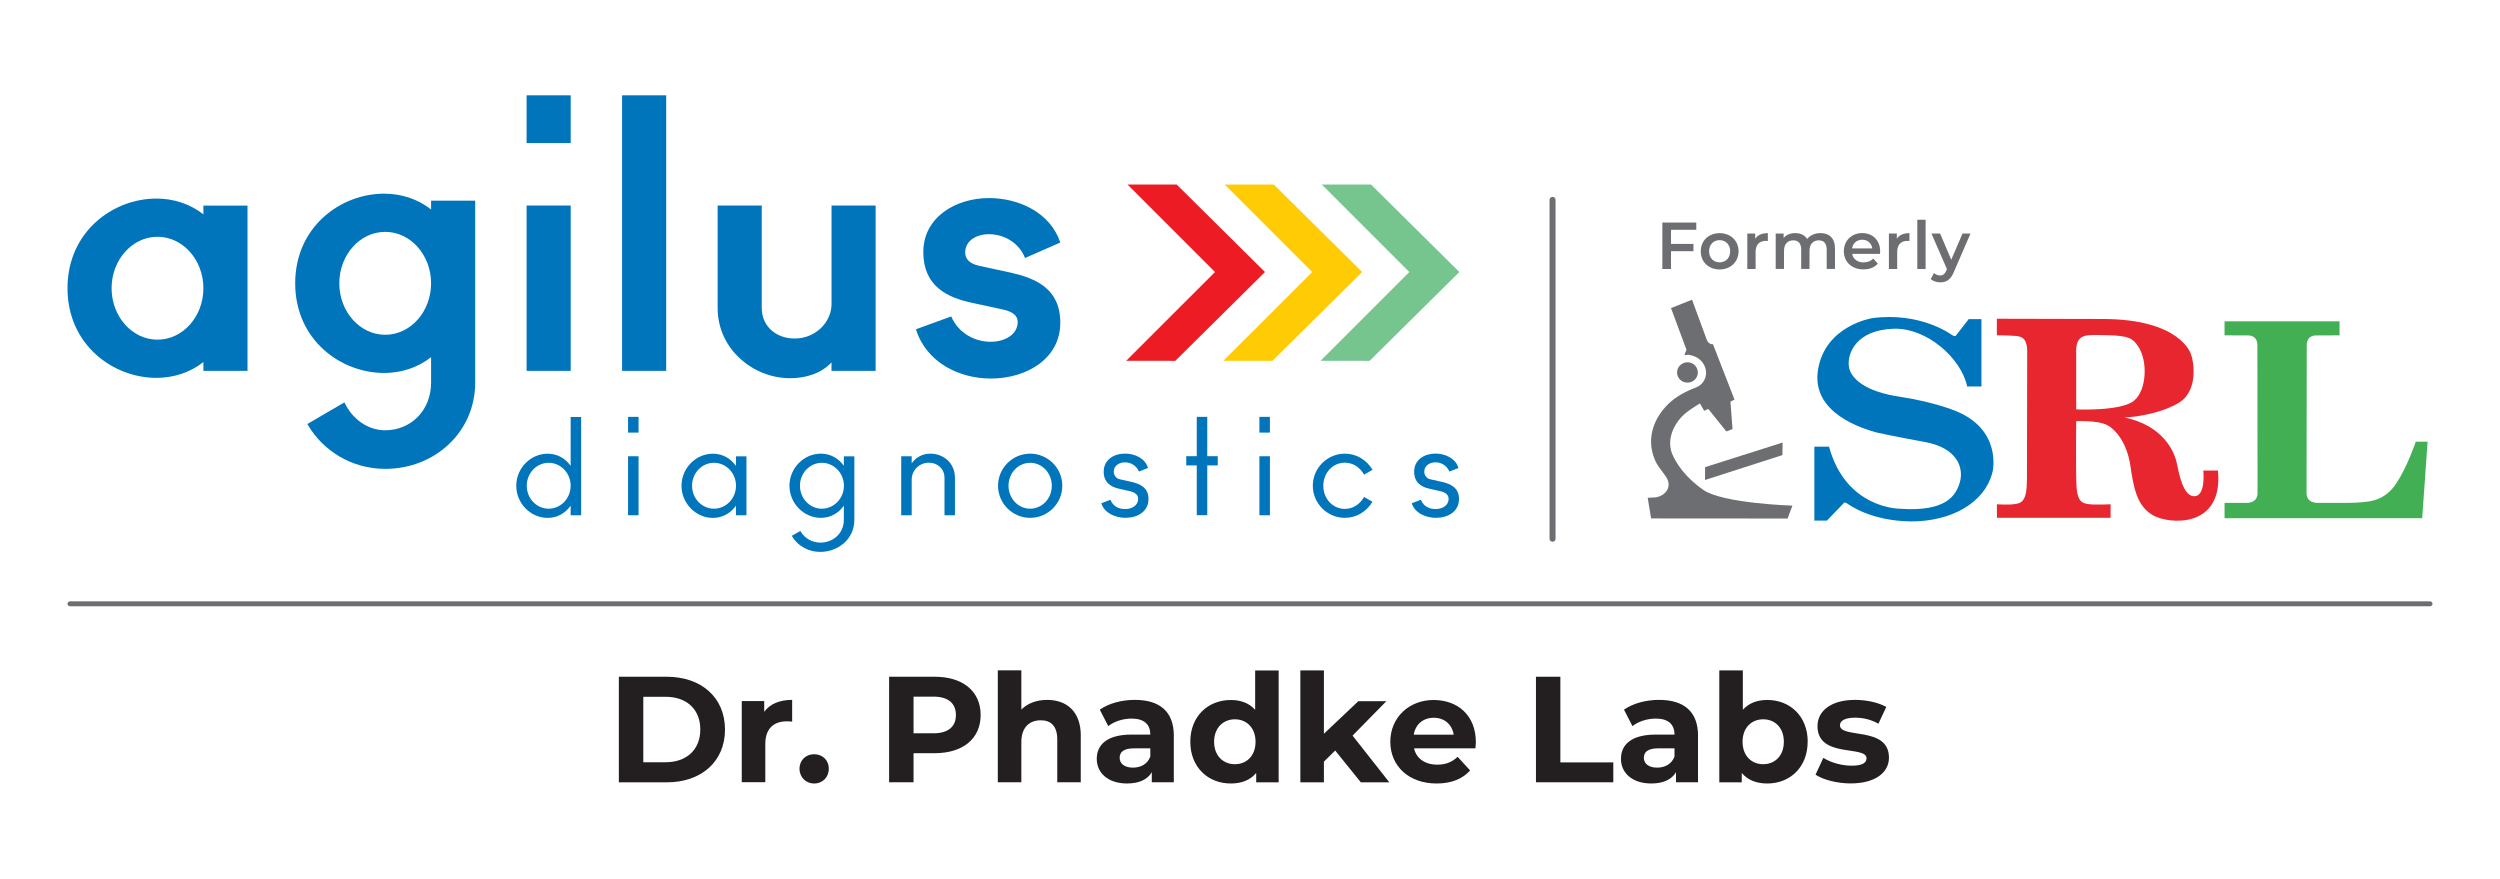 <svg width="165" height="58" viewBox="0 0 165 58" fill="none" xmlns="http://www.w3.org/2000/svg">
<path d="M16.335 24.477H13.424V23.896C12.527 24.599 11.438 24.939 10.322 24.939C7.461 24.939 4.455 22.758 4.455 19.022C4.455 15.287 7.461 13.105 10.322 13.105C11.438 13.105 12.53 13.445 13.424 14.148V13.568H16.335V24.481V24.477ZM10.395 15.627C8.722 15.627 7.365 17.155 7.365 19.022C7.365 20.89 8.722 22.418 10.395 22.418C12.068 22.418 13.424 20.89 13.424 19.022C13.424 17.155 12.068 15.627 10.395 15.627Z" fill="#0075BB"/>
<path d="M31.363 25.246C31.363 28.52 28.697 30.945 25.423 30.945C23.219 30.945 21.301 29.758 20.285 27.985L22.733 26.556C23.242 27.649 24.261 28.398 25.423 28.398C27.096 28.398 28.452 27.114 28.452 25.246V23.573C27.555 24.276 26.466 24.616 25.35 24.616C22.489 24.616 19.483 22.435 19.483 18.699C19.483 14.964 22.489 12.782 25.35 12.782C26.466 12.782 27.555 13.122 28.452 13.825V13.244H31.363V25.246ZM25.423 15.303C23.75 15.303 22.394 16.831 22.394 18.699C22.394 20.567 23.75 22.095 25.423 22.095C27.096 22.095 28.452 20.567 28.452 18.699C28.452 16.831 27.096 15.303 25.423 15.303Z" fill="#0075BB"/>
<path d="M37.666 9.442H34.755V6.291H37.666V9.442ZM37.666 24.477H34.755V13.564H37.666V24.477Z" fill="#0075BB"/>
<path d="M43.969 24.477H41.058V6.291H43.969V24.477Z" fill="#0075BB"/>
<path d="M57.789 24.477H54.879V23.919C54.153 24.695 53.11 24.962 52.14 24.962C49.74 24.962 47.364 23.071 47.364 20.329V13.564H50.275V20.329C50.275 21.494 51.173 22.342 52.456 22.342C53.813 22.342 54.882 21.276 54.882 20.061V13.564H57.792V24.477H57.789Z" fill="#0075BB"/>
<path d="M67.653 17.033C67.241 15.967 66.198 15.456 65.277 15.456C64.429 15.456 63.703 15.891 63.703 16.667C63.703 17.102 63.993 17.393 64.601 17.538L66.732 18C68.31 18.363 69.98 19.02 69.98 21.297C69.98 23.696 67.726 24.983 65.399 24.983C63.291 24.983 61.132 23.917 60.453 21.732L62.779 20.884C63.287 22.049 64.403 22.557 65.373 22.557C66.343 22.557 67.168 22.072 67.168 21.247C67.168 20.858 66.878 20.594 66.27 20.445L64.139 19.983C62.561 19.643 60.938 18.917 60.938 16.637C60.938 14.357 63.046 13.073 65.277 13.073C67.264 13.073 69.326 14.043 69.98 16.007L67.653 17.026V17.033Z" fill="#0075BB"/>
<path d="M87.153 23.811H89.354C89.377 23.811 90.374 23.814 90.394 23.817L96.317 17.953L90.49 12.181H87.242L93.014 17.953L87.156 23.811H87.153Z" fill="#76C58F"/>
<path d="M80.738 23.811H82.939C82.962 23.811 83.959 23.814 83.978 23.817L89.902 17.953L84.074 12.181H80.83L86.602 17.953L80.741 23.811H80.738Z" fill="#FFCB05"/>
<path d="M74.326 23.811H76.527C76.55 23.811 77.547 23.814 77.567 23.817L83.49 17.953L77.662 12.181H74.418L80.19 17.953L74.329 23.811H74.326Z" fill="#ED1C24"/>
<path d="M38.356 34.006H37.663V33.376C37.317 33.867 36.782 34.181 36.142 34.181C35.026 34.181 34.073 33.227 34.073 32.062C34.073 30.897 35.023 29.944 36.142 29.944C36.782 29.944 37.32 30.254 37.663 30.749V27.521H38.356V34.013V34.006ZM36.211 30.544C35.416 30.544 34.766 31.221 34.766 32.059C34.766 32.897 35.416 33.574 36.211 33.574C37.006 33.574 37.663 32.9 37.663 32.059C37.663 31.217 37.006 30.544 36.211 30.544Z" fill="#0075BB"/>
<path d="M42.145 28.552H41.452V27.512H42.145V28.552ZM42.145 34.007H41.452V30.113H42.145V34.007Z" fill="#0075BB"/>
<path d="M49.266 34.006H48.573V33.376C48.226 33.867 47.692 34.181 47.048 34.181C45.933 34.181 44.979 33.227 44.979 32.062C44.979 30.897 45.933 29.944 47.048 29.944C47.688 29.944 48.226 30.254 48.573 30.749V30.118H49.266V34.012V34.006ZM47.121 30.544C46.325 30.544 45.675 31.221 45.675 32.059C45.675 32.897 46.325 33.574 47.121 33.574C47.916 33.574 48.576 32.9 48.576 32.059C48.576 31.217 47.919 30.544 47.121 30.544Z" fill="#0075BB"/>
<path d="M56.387 34.307C56.387 35.63 55.262 36.425 54.137 36.425C53.411 36.425 52.681 36.089 52.259 35.363L52.82 35.043C53.13 35.581 53.652 35.812 54.153 35.812C54.932 35.812 55.694 35.247 55.694 34.307V33.373C55.348 33.865 54.813 34.178 54.173 34.178C53.058 34.178 52.104 33.224 52.104 32.059C52.104 30.895 53.054 29.941 54.173 29.941C54.813 29.941 55.351 30.251 55.694 30.746V30.116H56.387V34.313V34.307ZM54.242 30.545C53.447 30.545 52.797 31.221 52.797 32.059C52.797 32.898 53.447 33.574 54.242 33.574C55.038 33.574 55.698 32.901 55.698 32.059C55.698 31.218 55.041 30.545 54.242 30.545Z" fill="#0075BB"/>
<path d="M63.03 34.007H62.337V31.541C62.337 30.954 61.895 30.538 61.298 30.538C60.667 30.538 60.172 31.05 60.172 31.654V34.007H59.48V30.113H60.172V30.581C60.46 30.149 60.935 29.941 61.41 29.941C62.215 29.941 63.027 30.512 63.027 31.541V34.007H63.03Z" fill="#0075BB"/>
<path d="M67.99 34.178C66.822 34.178 65.871 33.224 65.871 32.059C65.871 30.895 66.822 29.941 67.99 29.941C69.158 29.941 70.112 30.891 70.112 32.059C70.112 33.228 69.158 34.178 67.99 34.178ZM67.99 30.545C67.201 30.545 66.561 31.221 66.561 32.059C66.561 32.898 67.201 33.574 67.99 33.574C68.779 33.574 69.419 32.901 69.419 32.059C69.419 31.218 68.779 30.545 67.99 30.545Z" fill="#0075BB"/>
<path d="M74.296 34.178C73.597 34.178 72.877 33.847 72.686 33.217L73.283 32.983C73.481 33.442 73.844 33.597 74.27 33.597C74.696 33.597 75.118 33.372 75.118 32.92C75.118 32.696 74.963 32.504 74.574 32.419L73.848 32.254C73.277 32.132 72.844 31.811 72.844 31.138C72.844 30.323 73.537 29.937 74.254 29.937C74.91 29.937 75.587 30.257 75.768 30.887L75.171 31.122C74.989 30.696 74.6 30.515 74.254 30.515C73.854 30.515 73.508 30.739 73.508 31.138C73.508 31.33 73.646 31.58 73.897 31.63L74.633 31.795C75.257 31.933 75.801 32.184 75.801 32.937C75.801 33.775 75.055 34.174 74.296 34.174V34.178Z" fill="#0075BB"/>
<path d="M80.372 30.717H79.679V34.003H78.986V30.717H78.293V30.109H78.986V27.512H79.679V30.109H80.372V30.717Z" fill="#0075BB"/>
<path d="M83.814 28.552H83.121V27.512H83.814V28.552ZM83.814 34.007H83.121V30.113H83.814V34.007Z" fill="#0075BB"/>
<path d="M90.589 33.112C90.183 33.779 89.516 34.178 88.764 34.178C87.596 34.178 86.645 33.224 86.645 32.059C86.645 30.895 87.596 29.941 88.764 29.941C89.516 29.941 90.183 30.34 90.589 31.007L90.028 31.327C89.744 30.825 89.285 30.538 88.757 30.538C87.952 30.538 87.338 31.221 87.338 32.063C87.338 32.904 87.952 33.587 88.757 33.587C89.285 33.587 89.744 33.3 90.028 32.799L90.589 33.119V33.112Z" fill="#0075BB"/>
<path d="M94.786 34.178C94.087 34.178 93.367 33.847 93.176 33.217L93.773 32.983C93.971 33.442 94.334 33.597 94.76 33.597C95.185 33.597 95.608 33.372 95.608 32.92C95.608 32.696 95.453 32.504 95.063 32.419L94.337 32.254C93.766 32.132 93.334 31.811 93.334 31.138C93.334 30.323 94.027 29.937 94.743 29.937C95.4 29.937 96.076 30.257 96.258 30.887L95.661 31.122C95.479 30.696 95.09 30.515 94.743 30.515C94.344 30.515 94.001 30.739 94.001 31.138C94.001 31.33 94.139 31.58 94.39 31.63L95.126 31.795C95.75 31.933 96.294 32.184 96.294 32.937C96.294 33.775 95.552 34.174 94.789 34.174L94.786 34.178Z" fill="#0075BB"/>
<path d="M102.468 13.193V35.557" stroke="#6D6E71" stroke-width="0.396" stroke-miterlimit="10" stroke-linecap="round"/>
<path d="M160.383 40.013H4.617C4.528 40.013 4.455 39.94 4.455 39.851C4.455 39.762 4.528 39.689 4.617 39.689H160.383C160.473 39.689 160.545 39.762 160.545 39.851C160.545 39.94 160.473 40.013 160.383 40.013Z" fill="#6D6E71"/>
<path d="M40.844 44.665H44.009C46.289 44.665 47.85 46.037 47.85 48.149C47.85 50.261 46.286 51.634 44.009 51.634H40.844V44.668V44.665ZM43.93 50.308C45.312 50.308 46.22 49.483 46.22 48.146C46.22 46.81 45.316 45.988 43.93 45.988H42.458V50.308H43.93Z" fill="#231F20"/>
<path d="M52.282 46.196V47.628C52.154 47.618 52.055 47.608 51.932 47.608C51.078 47.608 50.51 48.077 50.51 49.1V51.627H48.956V46.272H50.438V46.978C50.817 46.46 51.454 46.192 52.279 46.192L52.282 46.196Z" fill="#231F20"/>
<path d="M52.767 50.736C52.767 50.158 53.196 49.779 53.734 49.779C54.272 49.779 54.701 50.158 54.701 50.736C54.701 51.313 54.272 51.713 53.734 51.713C53.196 51.713 52.767 51.303 52.767 50.736Z" fill="#231F20"/>
<path d="M64.723 47.192C64.723 48.743 63.558 49.71 61.697 49.71H60.294V51.631H58.681V44.665H61.697C63.558 44.665 64.723 45.632 64.723 47.192ZM63.09 47.192C63.09 46.427 62.591 45.978 61.608 45.978H60.294V48.397H61.608C62.595 48.397 63.09 47.948 63.09 47.192Z" fill="#231F20"/>
<path d="M71.33 48.566V51.631H69.779V48.803C69.779 47.939 69.379 47.539 68.693 47.539C67.947 47.539 67.409 47.998 67.409 48.981V51.628H65.855V44.243H67.409V46.83C67.829 46.411 68.426 46.193 69.112 46.193C70.376 46.193 71.333 46.929 71.333 48.562L71.33 48.566Z" fill="#231F20"/>
<path d="M77.471 48.575V51.631H76.019V50.964C75.732 51.453 75.174 51.71 74.385 51.71C73.132 51.71 72.386 51.014 72.386 50.086C72.386 49.159 73.052 48.483 74.686 48.483H75.92C75.92 47.816 75.521 47.427 74.686 47.427C74.118 47.427 73.531 47.615 73.145 47.925L72.587 46.839C73.174 46.42 74.039 46.192 74.897 46.192C76.531 46.192 77.474 46.948 77.474 48.572L77.471 48.575ZM75.92 49.938V49.39H74.854C74.128 49.39 73.897 49.657 73.897 50.017C73.897 50.407 74.227 50.664 74.772 50.664C75.29 50.664 75.739 50.426 75.917 49.938H75.92Z" fill="#231F20"/>
<path d="M84.391 44.247V51.632H82.909V51.015C82.52 51.483 81.952 51.711 81.236 51.711C79.725 51.711 78.56 50.635 78.56 48.956C78.56 47.276 79.725 46.2 81.236 46.2C81.893 46.2 82.451 46.408 82.84 46.847V44.25H84.394L84.391 44.247ZM82.866 48.956C82.866 48.032 82.269 47.474 81.504 47.474C80.738 47.474 80.131 48.032 80.131 48.956C80.131 49.88 80.728 50.437 81.504 50.437C82.279 50.437 82.866 49.88 82.866 48.956Z" fill="#231F20"/>
<path d="M88.123 49.533L87.378 50.269V51.632H85.823V44.247H87.378V48.428L89.648 46.279H91.499L89.269 48.55L91.697 51.635H89.816L88.123 49.536V49.533Z" fill="#231F20"/>
<path d="M97.38 49.391H93.328C93.476 50.058 94.044 50.467 94.859 50.467C95.426 50.467 95.835 50.299 96.202 49.949L97.027 50.847C96.528 51.414 95.783 51.711 94.816 51.711C92.965 51.711 91.76 50.546 91.76 48.956C91.76 47.365 92.984 46.2 94.618 46.2C96.251 46.2 97.406 47.256 97.406 48.975C97.406 49.094 97.386 49.263 97.377 49.395L97.38 49.391ZM93.308 48.487H95.944C95.835 47.811 95.327 47.372 94.631 47.372C93.935 47.372 93.417 47.801 93.308 48.487Z" fill="#231F20"/>
<path d="M101.37 44.665H102.984V50.318H106.478V51.631H101.373V44.665H101.37Z" fill="#231F20"/>
<path d="M112.068 48.575V51.631H110.616V50.964C110.329 51.453 109.772 51.71 108.983 51.71C107.729 51.71 106.983 51.014 106.983 50.086C106.983 49.159 107.65 48.483 109.283 48.483H110.517C110.517 47.816 110.118 47.427 109.283 47.427C108.716 47.427 108.128 47.615 107.742 47.925L107.184 46.839C107.772 46.42 108.636 46.192 109.494 46.192C111.128 46.192 112.072 46.948 112.072 48.572L112.068 48.575ZM110.517 49.938V49.39H109.451C108.725 49.39 108.494 49.657 108.494 50.017C108.494 50.407 108.824 50.664 109.369 50.664C109.887 50.664 110.336 50.426 110.514 49.938H110.517Z" fill="#231F20"/>
<path d="M119.305 48.956C119.305 50.639 118.14 51.711 116.639 51.711C115.923 51.711 115.345 51.483 114.956 51.015V51.632H113.474V44.247H115.028V46.844C115.428 46.405 115.972 46.197 116.642 46.197C118.144 46.197 119.309 47.273 119.309 48.952L119.305 48.956ZM117.734 48.956C117.734 48.032 117.147 47.474 116.372 47.474C115.596 47.474 115.009 48.032 115.009 48.956C115.009 49.88 115.596 50.437 116.372 50.437C117.147 50.437 117.734 49.88 117.734 48.956Z" fill="#231F20"/>
<path d="M119.823 51.133L120.341 50.017C120.82 50.327 121.546 50.535 122.203 50.535C122.919 50.535 123.189 50.347 123.189 50.047C123.189 49.172 119.955 50.067 119.955 47.925C119.955 46.908 120.869 46.192 122.434 46.192C123.169 46.192 123.985 46.361 124.493 46.661L123.975 47.767C123.447 47.466 122.919 47.367 122.434 47.367C121.737 47.367 121.437 47.585 121.437 47.865C121.437 48.783 124.671 47.895 124.671 50.004C124.671 51.001 123.747 51.707 122.143 51.707C121.239 51.707 120.322 51.459 119.823 51.129V51.133Z" fill="#231F20"/>
<path d="M110.286 15.164V16.098H111.768V16.579H110.286V17.754H109.715V14.688H111.956V15.167H110.286V15.164Z" fill="#6D6E71"/>
<path d="M112.25 16.583C112.25 15.883 112.775 15.388 113.494 15.388C114.213 15.388 114.745 15.883 114.745 16.583C114.745 17.282 114.223 17.784 113.494 17.784C112.765 17.784 112.25 17.286 112.25 16.583ZM114.19 16.583C114.19 16.137 113.893 15.85 113.494 15.85C113.095 15.85 112.801 16.134 112.801 16.583C112.801 17.032 113.098 17.315 113.494 17.315C113.89 17.315 114.19 17.032 114.19 16.583Z" fill="#6D6E71"/>
<path d="M116.678 15.388V15.909C116.629 15.9 116.589 15.896 116.55 15.896C116.134 15.896 115.87 16.14 115.87 16.619V17.754H115.322V15.415H115.843V15.758C116.002 15.514 116.286 15.388 116.675 15.388H116.678Z" fill="#6D6E71"/>
<path d="M121.11 16.41V17.75H120.562V16.48C120.562 16.064 120.371 15.863 120.038 15.863C119.678 15.863 119.427 16.1 119.427 16.562V17.75H118.879V16.48C118.879 16.064 118.688 15.863 118.355 15.863C117.992 15.863 117.744 16.1 117.744 16.562V17.75H117.196V15.411H117.718V15.708C117.893 15.496 118.167 15.384 118.483 15.384C118.827 15.384 119.11 15.51 119.272 15.774C119.46 15.533 119.777 15.384 120.15 15.384C120.714 15.384 121.11 15.704 121.11 16.41Z" fill="#6D6E71"/>
<path d="M124.08 16.757H122.242C122.308 17.1 122.592 17.318 123.001 17.318C123.265 17.318 123.47 17.235 123.638 17.064L123.932 17.401C123.72 17.651 123.394 17.78 122.988 17.78C122.202 17.78 121.694 17.275 121.694 16.579C121.694 15.883 122.206 15.384 122.905 15.384C123.605 15.384 124.09 15.863 124.09 16.592C124.09 16.635 124.087 16.701 124.08 16.754V16.757ZM122.239 16.394H123.569C123.526 16.057 123.265 15.823 122.905 15.823C122.546 15.823 122.292 16.051 122.239 16.394Z" fill="#6D6E71"/>
<path d="M126.024 15.388V15.909C125.974 15.9 125.935 15.896 125.895 15.896C125.479 15.896 125.215 16.14 125.215 16.619V17.754H124.667V15.415H125.189V15.758C125.347 15.514 125.631 15.388 126.02 15.388H126.024Z" fill="#6D6E71"/>
<path d="M126.542 14.503H127.09V17.753H126.542V14.503Z" fill="#6D6E71"/>
<path d="M130.053 15.414L128.958 17.942C128.743 18.473 128.446 18.635 128.054 18.635C127.823 18.635 127.575 18.556 127.427 18.42L127.644 18.018C127.75 18.12 127.898 18.18 128.047 18.18C128.238 18.18 128.354 18.087 128.459 17.856L128.499 17.764L127.476 15.414H128.047L128.783 17.143L129.525 15.414H130.05H130.053Z" fill="#6D6E71"/>
<path fill-rule="evenodd" clip-rule="evenodd" d="M129.928 21.07L129.073 22.169C129.073 22.169 129.007 22.241 128.773 22.073C128.773 22.073 126.753 20.578 123.588 20.994C123.588 20.994 120.473 21.466 119.991 24.39C119.506 27.314 123.034 28.3 123.773 28.525C123.773 28.525 124.803 28.766 127.024 29.168C129.238 29.567 129.591 30.921 129.363 31.779C129.103 32.752 128.387 33.788 125.403 33.577C125.403 33.577 121.839 33.603 120.717 29.482H119.747V34.359H120.579L121.707 33.184C121.707 33.184 121.757 33.125 121.899 33.221C122.041 33.32 123.489 34.389 126.119 34.412C128.746 34.425 131.013 33.217 131.515 31.119C131.515 31.119 132.162 28.33 129.017 27.102C129.017 27.102 127.604 26.518 125.364 26.182C123.113 25.848 122.113 24.98 122.021 24.155C121.922 23.337 122.496 21.776 124.981 21.697C127.179 21.624 129.446 23.654 129.832 25.505H130.776V21.063H129.931L129.928 21.07Z" fill="#0075BB"/>
<path fill-rule="evenodd" clip-rule="evenodd" d="M159.44 29.151H160.222L159.865 34.2H146.82V33.19H148.276C148.276 33.19 149.005 33.233 148.998 32.534L148.988 22.812C149.005 22.089 148.355 22.139 148.355 22.139L146.82 22.132V21.208H154.41V22.132L152.879 22.139C152.879 22.139 152.226 22.089 152.246 22.812L152.232 32.534C152.222 33.233 152.958 33.19 152.958 33.19H154.41C154.41 33.19 155.394 33.2 155.852 33.151C156.305 33.095 157.341 33.111 158.136 31.933C158.882 30.828 159.44 29.154 159.44 29.154V29.151Z" fill="#42AF55"/>
<path fill-rule="evenodd" clip-rule="evenodd" d="M137.029 23.135C137.019 22.102 137.732 22.152 137.894 22.122C138.062 22.096 139.036 22.122 139.036 22.122C140.603 22.142 140.791 22.399 141.095 22.828C141.765 23.759 141.705 25.746 140.838 26.452C139.966 27.158 137.029 27.02 137.029 27.02C137.029 27.02 137.029 24.172 137.029 23.139V23.135ZM146.385 31.055H145.418C145.418 31.055 145.599 32.722 144.837 32.752C144.068 32.771 143.808 31.21 143.662 30.541C143.524 29.861 142.794 28.079 140.22 27.557C140.22 27.557 142.207 27.482 143.735 26.627C145.151 25.835 144.774 23.772 144.596 23.36C144.596 23.36 143.92 21.037 138.709 21.053L131.792 21.037V22.129C131.792 22.129 132.442 22.129 132.878 22.162C133.31 22.188 133.799 22.188 133.795 23.211C133.795 24.03 133.779 29.475 133.779 31.583C133.779 31.775 133.772 31.943 133.762 32.078C133.703 33.204 133.297 33.224 132.924 33.276C132.551 33.332 131.792 33.283 131.792 33.283L131.799 34.154L131.792 34.174H139.3V33.283C139.3 33.283 138.257 33.332 137.884 33.276C137.511 33.22 137.105 33.204 137.049 32.078C136.993 30.96 137.029 27.798 137.029 27.798C137.029 27.798 138.488 27.726 139.092 28.066C139.702 28.402 140.389 29.297 140.603 30.729C140.818 32.154 141.016 33.382 142.085 34.002C143.154 34.626 146.768 34.893 146.382 31.052L146.385 31.055Z" fill="#E82630"/>
<path fill-rule="evenodd" clip-rule="evenodd" d="M114.348 28.326L114.21 26.507L114.477 26.372L113.055 22.716C112.847 22.739 112.718 22.597 112.639 22.405L111.675 19.782L110.286 20.333L111.309 23.089L111.167 23.442L111.434 23.415C112.464 23.541 112.9 24.567 112.382 25.244C112.21 25.465 112.019 25.55 111.718 25.659C111.052 25.936 110.411 26.296 109.903 26.877C109.029 27.854 108.775 29.025 109.118 30.061C109.306 30.692 109.59 30.923 109.956 31.464C110.411 32.147 109.893 32.751 109.243 32.83L108.748 32.853L108.973 34.216L117.982 34.223L118.298 33.371C118.298 33.371 113.711 33.233 112.411 32.329C111.517 31.698 110.834 30.953 110.428 30.101C109.956 29.157 110.395 28.095 111.052 27.448C111.349 27.144 111.788 26.877 112.197 26.626L112.477 27.115L112.745 26.989L113.942 28.477L114.348 28.316V28.326Z" fill="#6D6E71"/>
<path fill-rule="evenodd" clip-rule="evenodd" d="M111.375 23.91C111.758 23.91 112.058 24.217 112.058 24.583C112.058 24.949 111.758 25.253 111.375 25.253C110.992 25.253 110.685 24.956 110.685 24.583C110.685 24.21 110.999 23.91 111.375 23.91Z" fill="#6D6E71"/>
<path fill-rule="evenodd" clip-rule="evenodd" d="M112.53 31.679L117.639 30.036L117.652 29.207L112.537 30.831L112.53 31.679Z" fill="#6D6E71"/>
</svg>
